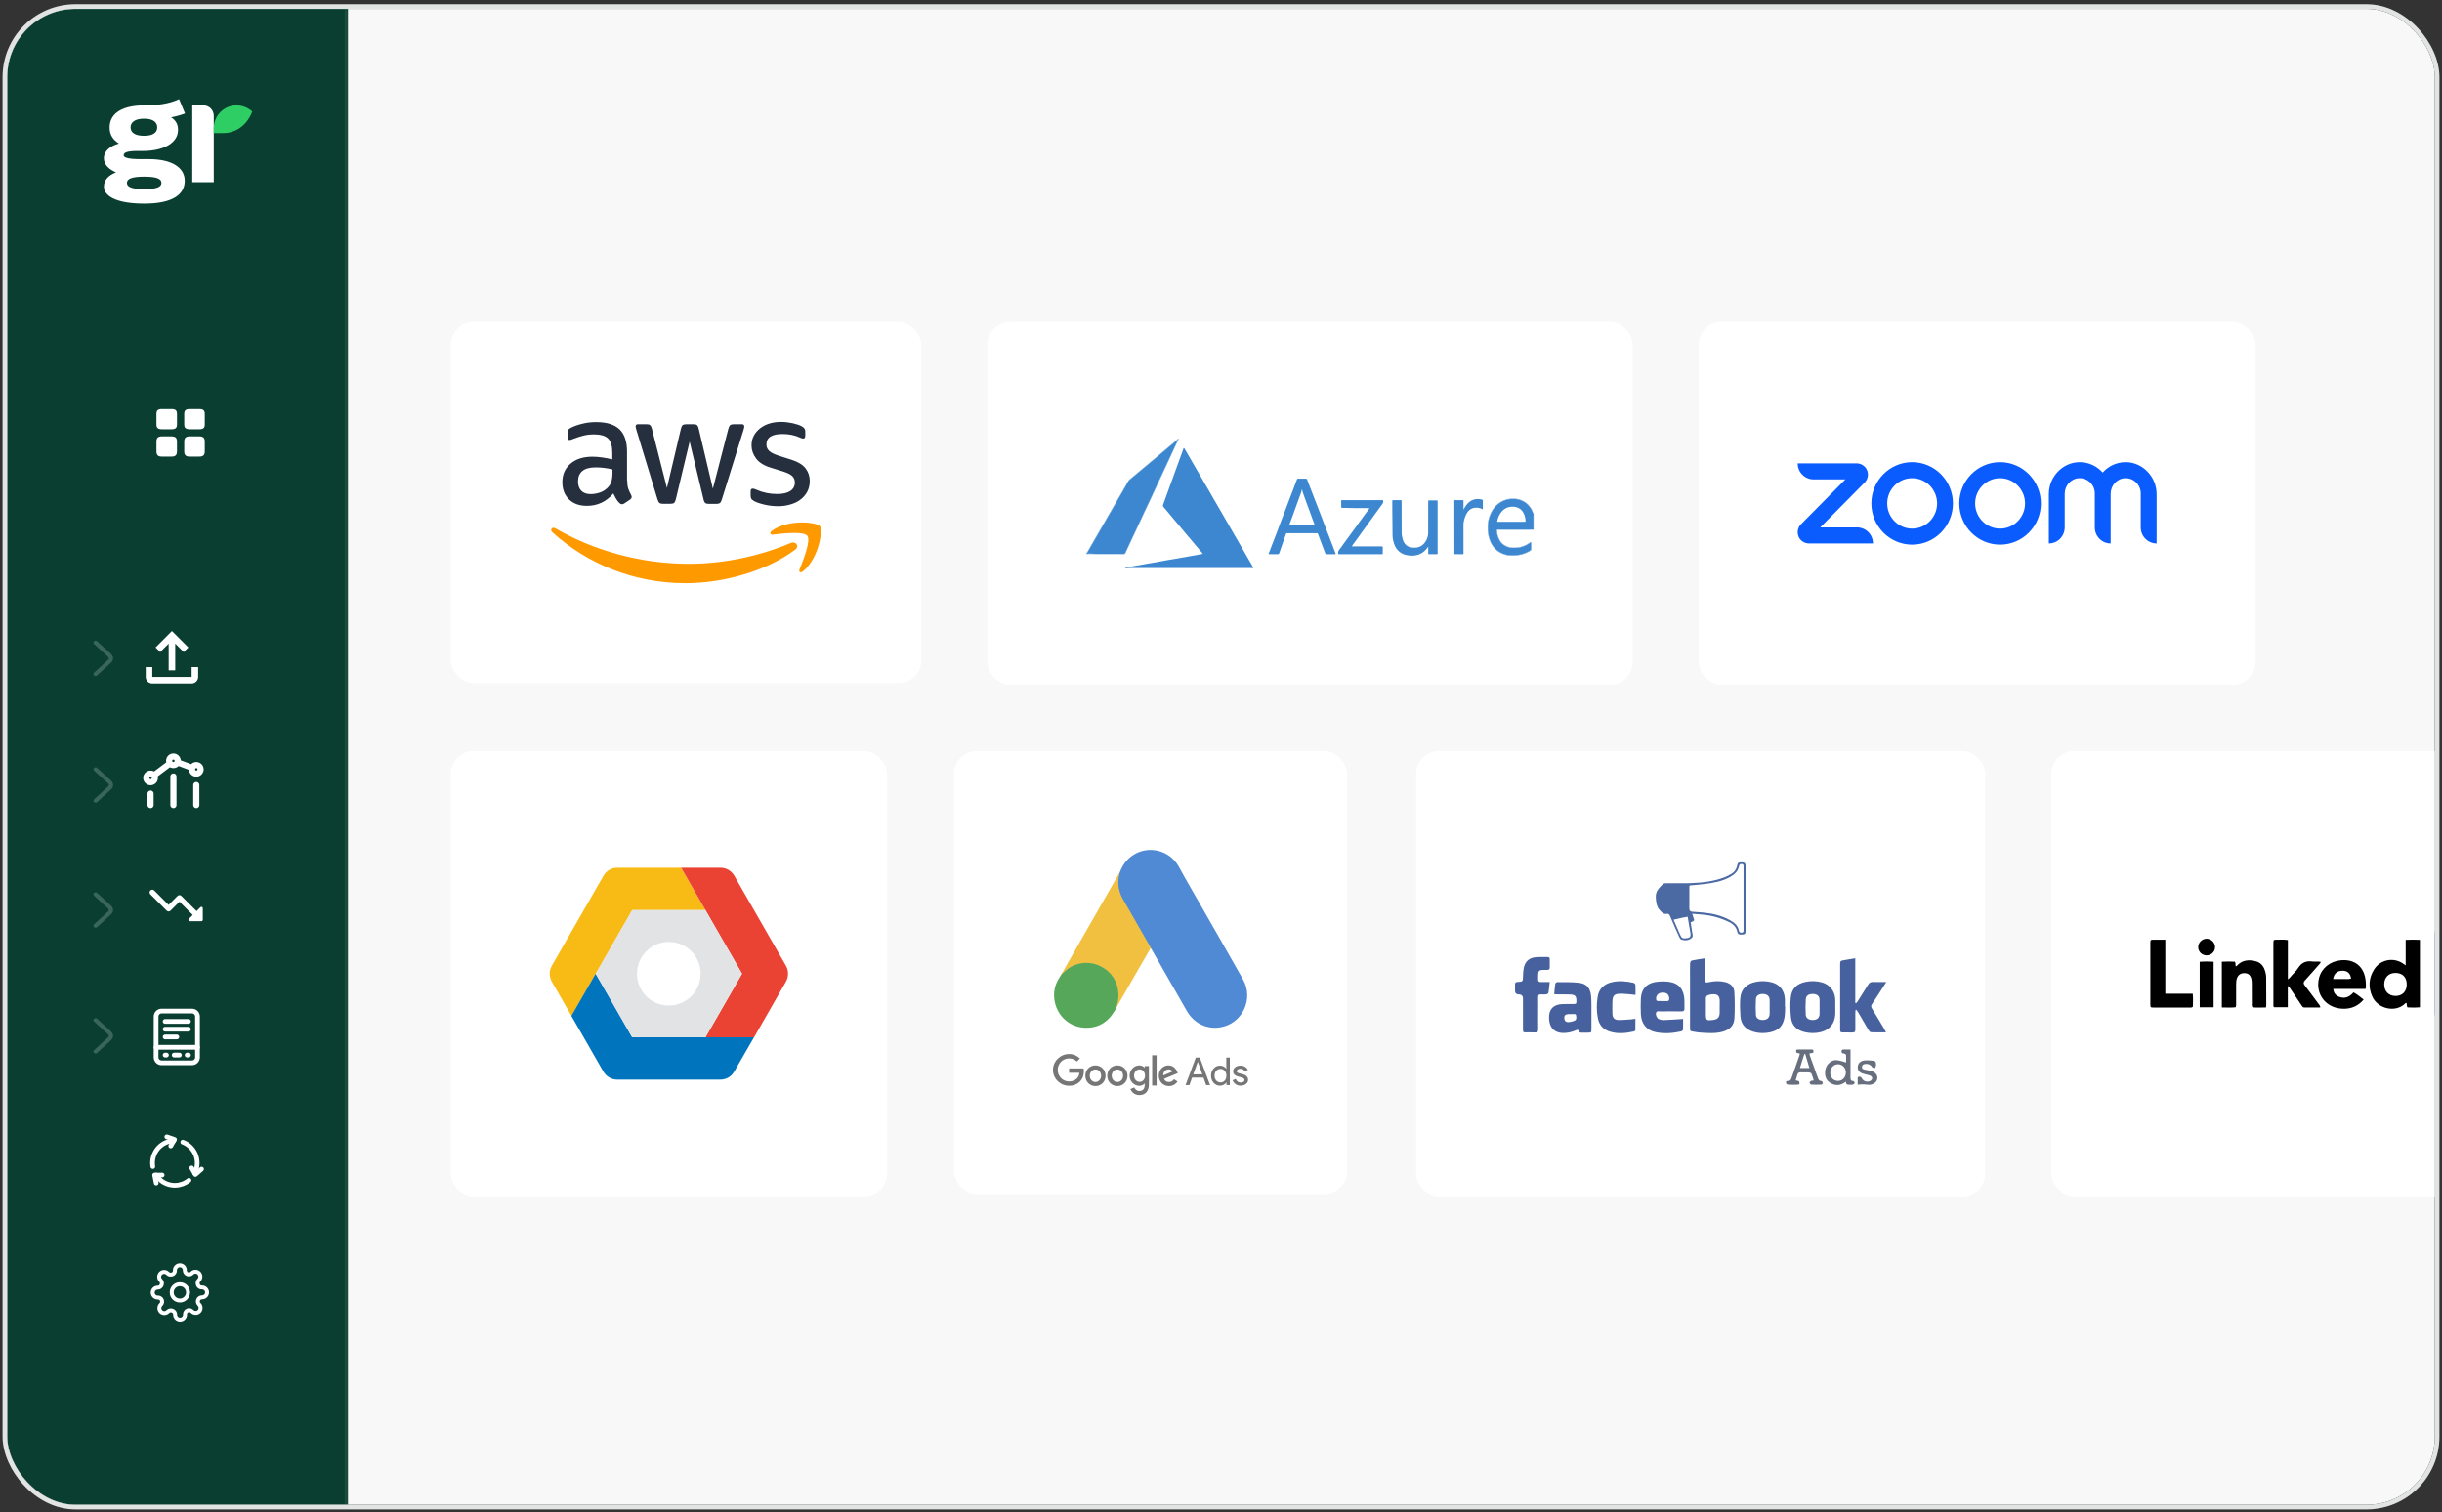 <svg width="507" height="314" viewBox="0 0 507 314" fill="none" xmlns="http://www.w3.org/2000/svg">
<rect x="0" y="0" width="507" height="314" fill="#333333" stroke="none"/>
<g clip-path="url(#clip0_2145_34176)">
<rect x="1.5" y="1.836" width="504" height="310.6" rx="14.172" fill="#F8F8F8"/>
<mask id="path-3-inside-1_2145_34176" fill="white">
<path d="M1.5 1.836H72.247V313.898H1.5V1.836Z"/>
</mask>
<path d="M1.5 1.836H72.247V313.898H1.5V1.836Z" fill="#093E31"/>
<path d="M71.563 1.836V313.898H72.93V1.836H71.563Z" fill="white" fill-opacity="0.1" mask="url(#path-3-inside-1_2145_34176)"/>
<path d="M42.514 88.146V85.906C42.514 85.21 42.193 84.929 41.396 84.929H39.37C38.573 84.929 38.252 85.21 38.252 85.906V88.141C38.252 88.841 38.573 89.118 39.37 89.118H41.396C42.193 89.123 42.514 88.841 42.514 88.146Z" fill="white"/>
<path d="M42.514 93.697V91.704C42.514 90.919 42.193 90.603 41.396 90.603H39.37C38.573 90.603 38.252 90.919 38.252 91.704V93.697C38.252 94.481 38.573 94.797 39.37 94.797H41.396C42.193 94.797 42.514 94.481 42.514 93.697Z" fill="white"/>
<path d="M36.746 88.146V85.906C36.746 85.21 36.425 84.929 35.628 84.929H33.602C32.805 84.929 32.484 85.21 32.484 85.906V88.141C32.484 88.841 32.805 89.118 33.602 89.118H35.628C36.425 89.123 36.746 88.841 36.746 88.146Z" fill="white"/>
<path d="M36.746 93.697V91.704C36.746 90.919 36.425 90.603 35.628 90.603H33.602C32.805 90.603 32.484 90.919 32.484 91.704V93.697C32.484 94.481 32.805 94.797 33.602 94.797H35.628C36.425 94.797 36.746 94.481 36.746 93.697Z" fill="white"/>
<g clip-path="url(#clip1_2145_34176)">
<path fill-rule="evenodd" clip-rule="evenodd" d="M19.527 140.248C19.353 140.088 19.353 139.83 19.527 139.67L22.458 136.982C22.632 136.823 22.632 136.564 22.458 136.405L19.527 133.716C19.353 133.557 19.353 133.299 19.527 133.139C19.701 132.98 19.983 132.98 20.156 133.139L23.087 135.827C23.609 136.306 23.609 137.081 23.087 137.559L20.156 140.248C19.983 140.407 19.701 140.407 19.527 140.248Z" fill="white" fill-opacity="0.2"/>
<path d="M39.783 138.509V140.55H31.619V138.509H30.258V140.55C30.258 141.299 30.87 141.911 31.619 141.911H39.783C40.531 141.911 41.144 141.299 41.144 140.55V138.509H39.783ZM32.299 134.427L33.258 135.386L35.02 133.631V139.19H36.381V133.631L38.143 135.386L39.103 134.427L35.701 131.025L32.299 134.427Z" fill="white"/>
</g>
<g clip-path="url(#clip2_2145_34176)">
<path fill-rule="evenodd" clip-rule="evenodd" d="M19.541 166.539C19.367 166.38 19.367 166.121 19.541 165.962L22.472 163.273C22.645 163.114 22.645 162.856 22.472 162.696L19.541 160.008C19.367 159.848 19.367 159.59 19.541 159.431C19.714 159.271 19.996 159.271 20.17 159.431L23.101 162.119C23.622 162.597 23.622 163.372 23.101 163.851L20.17 166.539C19.996 166.698 19.714 166.698 19.541 166.539Z" fill="white" fill-opacity="0.2"/>
<path d="M40.756 167.154V163M36.008 167.154V161.219M31.259 167.154L31.259 164.78M36.843 158.268L39.91 159.418M35.295 158.489L31.972 160.981M41.386 159.106C41.733 159.453 41.733 160.017 41.386 160.365C41.038 160.712 40.474 160.712 40.126 160.365C39.779 160.017 39.779 159.453 40.126 159.106C40.474 158.758 41.038 158.758 41.386 159.106ZM31.889 160.886C32.237 161.234 32.237 161.798 31.889 162.145C31.541 162.493 30.978 162.493 30.63 162.145C30.282 161.798 30.282 161.234 30.63 160.886C30.978 160.538 31.541 160.538 31.889 160.886ZM36.637 157.325C36.985 157.673 36.985 158.236 36.637 158.584C36.289 158.932 35.726 158.932 35.378 158.584C35.031 158.236 35.031 157.673 35.378 157.325C35.726 156.977 36.289 156.977 36.637 157.325Z" stroke="white" stroke-width="1.273" stroke-linecap="round" stroke-linejoin="round"/>
</g>
<g clip-path="url(#clip3_2145_34176)">
<path fill-rule="evenodd" clip-rule="evenodd" d="M19.527 192.497C19.353 192.338 19.353 192.079 19.527 191.92L22.458 189.231C22.632 189.072 22.632 188.814 22.458 188.654L19.527 185.966C19.353 185.806 19.353 185.548 19.527 185.389C19.701 185.229 19.983 185.229 20.156 185.389L23.087 188.077C23.609 188.555 23.609 189.331 23.087 189.809L20.156 192.497C19.983 192.656 19.701 192.656 19.527 192.497Z" fill="white" fill-opacity="0.2"/>
<path d="M39.203 190.787L40.016 189.974L37.261 187.22L35.404 189.077C35.184 189.297 34.828 189.297 34.608 189.077L31.222 185.685C31.002 185.464 31.002 185.109 31.222 184.889C31.442 184.669 31.797 184.669 32.018 184.889L35.004 187.88L36.861 186.023C37.081 185.803 37.436 185.803 37.656 186.023L40.812 189.173L41.624 188.36C41.799 188.185 42.104 188.309 42.104 188.558V190.979C42.104 191.137 41.98 191.261 41.822 191.261H39.401C39.152 191.267 39.028 190.962 39.203 190.787Z" fill="white"/>
</g>
<g clip-path="url(#clip4_2145_34176)">
<path fill-rule="evenodd" clip-rule="evenodd" d="M19.527 218.622C19.353 218.462 19.353 218.204 19.527 218.044L22.458 215.356C22.632 215.197 22.632 214.938 22.458 214.779L19.527 212.09C19.353 211.931 19.353 211.673 19.527 211.513C19.701 211.354 19.983 211.354 20.156 211.513L23.087 214.201C23.609 214.68 23.609 215.455 23.087 215.933L20.156 218.622C19.983 218.781 19.701 218.781 19.527 218.622Z" fill="white" fill-opacity="0.2"/>
<path fill-rule="evenodd" clip-rule="evenodd" d="M33.546 220.673C32.918 220.673 32.408 220.164 32.408 219.535V211.063C32.408 210.434 32.918 209.925 33.546 209.925H39.869C40.498 209.925 41.007 210.434 41.007 211.063V219.535C41.007 220.164 40.498 220.673 39.869 220.673H33.546Z" stroke="white" stroke-width="0.986" stroke-linecap="round" stroke-linejoin="round"/>
<path d="M32.408 217.448H41.007" stroke="white" stroke-width="0.986" stroke-linecap="round" stroke-linejoin="round"/>
<path d="M34.289 219.061H34.557" stroke="white" stroke-width="0.986" stroke-linecap="round" stroke-linejoin="round"/>
<path d="M38.857 219.061H39.126" stroke="white" stroke-width="0.986" stroke-linecap="round" stroke-linejoin="round"/>
<path d="M36.17 219.061H37.245" stroke="white" stroke-width="0.986" stroke-linecap="round" stroke-linejoin="round"/>
<path d="M39.126 212.074H34.289" stroke="white" stroke-width="0.986" stroke-linecap="round" stroke-linejoin="round"/>
<path d="M34.289 213.686H39.126" stroke="white" stroke-width="0.986" stroke-linecap="round" stroke-linejoin="round"/>
<path d="M34.289 215.299H36.708" stroke="white" stroke-width="0.986" stroke-linecap="round" stroke-linejoin="round"/>
</g>
<path d="M36.085 236.844C35.539 236.869 34.989 236.987 34.457 237.217C32.469 238.08 31.397 240.168 31.73 242.214" stroke="white" stroke-width="0.969" stroke-linecap="round" stroke-linejoin="round"/>
<path d="M40.419 243.597C40.67 243.111 40.843 242.576 40.909 242C41.157 239.847 39.884 237.874 37.945 237.14" stroke="white" stroke-width="0.969" stroke-linecap="round" stroke-linejoin="round"/>
<path d="M34.631 236.037L36.237 236.584L35.456 237.938" stroke="white" stroke-width="0.969" stroke-linecap="round" stroke-linejoin="round"/>
<path d="M41.846 242.741L40.569 243.858L39.787 242.504" stroke="white" stroke-width="0.969" stroke-linecap="round" stroke-linejoin="round"/>
<path d="M32.433 245.638L32.103 243.974L33.667 243.973" stroke="white" stroke-width="0.969" stroke-linecap="round" stroke-linejoin="round"/>
<path d="M32.404 243.974C32.699 244.435 33.077 244.852 33.542 245.197C35.283 246.488 37.628 246.372 39.233 245.06" stroke="white" stroke-width="0.969" stroke-linecap="round" stroke-linejoin="round"/>
<path d="M37.347 270.031C38.283 270.031 39.041 269.273 39.041 268.338C39.041 267.403 38.283 266.644 37.347 266.644C36.412 266.644 35.654 267.403 35.654 268.338C35.654 269.273 36.412 270.031 37.347 270.031Z" stroke="white" stroke-width="0.82" stroke-linecap="round" stroke-linejoin="round"/>
<path d="M41.145 269.877C41.076 270.032 41.056 270.204 41.086 270.37C41.116 270.537 41.196 270.69 41.314 270.811L41.345 270.842C41.44 270.937 41.516 271.05 41.568 271.175C41.619 271.3 41.646 271.433 41.646 271.568C41.646 271.703 41.619 271.836 41.568 271.961C41.516 272.085 41.44 272.199 41.345 272.294C41.249 272.389 41.136 272.465 41.012 272.517C40.887 272.568 40.754 272.595 40.619 272.595C40.484 272.595 40.35 272.568 40.226 272.517C40.101 272.465 39.988 272.389 39.893 272.294L39.862 272.263C39.741 272.145 39.587 272.066 39.421 272.035C39.254 272.005 39.083 272.026 38.928 272.094C38.776 272.159 38.647 272.267 38.556 272.405C38.464 272.542 38.416 272.704 38.415 272.869V272.956C38.415 273.228 38.307 273.489 38.114 273.682C37.922 273.874 37.661 273.982 37.389 273.982C37.116 273.982 36.855 273.874 36.663 273.682C36.471 273.489 36.362 273.228 36.362 272.956V272.91C36.358 272.74 36.303 272.575 36.205 272.437C36.106 272.299 35.968 272.194 35.808 272.135C35.653 272.067 35.482 272.046 35.315 272.076C35.149 272.107 34.995 272.186 34.874 272.304L34.843 272.335C34.748 272.43 34.635 272.506 34.51 272.558C34.386 272.609 34.252 272.636 34.117 272.636C33.983 272.636 33.849 272.609 33.724 272.558C33.6 272.506 33.487 272.43 33.391 272.335C33.296 272.24 33.22 272.127 33.169 272.002C33.117 271.877 33.09 271.744 33.09 271.609C33.09 271.474 33.117 271.341 33.169 271.216C33.22 271.091 33.296 270.978 33.391 270.883L33.422 270.852C33.54 270.731 33.62 270.578 33.65 270.411C33.68 270.245 33.66 270.073 33.591 269.918C33.526 269.766 33.418 269.637 33.281 269.546C33.143 269.455 32.982 269.406 32.817 269.405H32.729C32.457 269.405 32.196 269.297 32.004 269.104C31.811 268.912 31.703 268.651 31.703 268.379C31.703 268.107 31.811 267.846 32.004 267.653C32.196 267.461 32.457 267.353 32.729 267.353H32.776C32.945 267.349 33.11 267.294 33.248 267.195C33.386 267.096 33.492 266.958 33.55 266.798C33.619 266.644 33.639 266.472 33.609 266.305C33.579 266.139 33.499 265.985 33.381 265.864L33.35 265.834C33.255 265.738 33.179 265.625 33.127 265.501C33.076 265.376 33.049 265.242 33.049 265.108C33.049 264.973 33.076 264.839 33.127 264.715C33.179 264.59 33.255 264.477 33.35 264.382C33.446 264.286 33.559 264.21 33.683 264.159C33.808 264.107 33.941 264.081 34.076 264.081C34.211 264.081 34.345 264.107 34.469 264.159C34.594 264.21 34.707 264.286 34.802 264.382L34.833 264.412C34.954 264.531 35.108 264.61 35.274 264.64C35.441 264.67 35.612 264.65 35.767 264.582H35.808C35.96 264.517 36.089 264.409 36.181 264.271C36.272 264.133 36.321 263.972 36.321 263.807V263.72C36.321 263.447 36.429 263.186 36.622 262.994C36.814 262.801 37.075 262.693 37.347 262.693C37.62 262.693 37.881 262.801 38.073 262.994C38.266 263.186 38.374 263.447 38.374 263.72V263.766C38.374 263.931 38.423 264.092 38.515 264.23C38.606 264.368 38.735 264.476 38.887 264.541C39.042 264.609 39.213 264.629 39.38 264.599C39.546 264.569 39.7 264.49 39.821 264.371L39.852 264.341C39.947 264.245 40.06 264.169 40.185 264.118C40.309 264.066 40.443 264.04 40.578 264.04C40.712 264.04 40.846 264.066 40.971 264.118C41.095 264.169 41.208 264.245 41.304 264.341C41.399 264.436 41.475 264.549 41.526 264.674C41.578 264.798 41.605 264.932 41.605 265.067C41.605 265.201 41.578 265.335 41.526 265.46C41.475 265.584 41.399 265.697 41.304 265.793L41.273 265.823C41.155 265.944 41.075 266.098 41.045 266.264C41.015 266.431 41.035 266.603 41.104 266.757V266.798C41.169 266.95 41.277 267.08 41.414 267.171C41.552 267.262 41.713 267.311 41.879 267.312H41.966C42.238 267.312 42.499 267.42 42.691 267.612C42.884 267.805 42.992 268.066 42.992 268.338C42.992 268.61 42.884 268.871 42.691 269.063C42.499 269.256 42.238 269.364 41.966 269.364H41.919C41.754 269.365 41.593 269.414 41.455 269.505C41.318 269.596 41.21 269.725 41.145 269.877Z" stroke="white" stroke-width="0.82" stroke-linecap="round" stroke-linejoin="round"/>
<path d="M29.982 42.275C35.816 42.275 38.355 40.383 38.355 37.545C38.355 34.85 35.786 33.044 30.888 33.044H29.982C28.5 33.044 25.68 33.097 25.68 32.236C25.68 31.262 27.986 31.352 29.619 31.352C33.972 31.352 36.965 29.689 36.965 26.966C36.965 25.79 36.481 24.988 35.544 24.357C36.572 24.156 37.569 23.898 38.416 23.554L37.178 20.579C35.153 21.582 32.516 21.883 29.916 21.883C25.775 21.883 22.756 23.296 22.756 26.478C22.756 28.026 23.482 29.03 24.691 29.804C22.938 30.291 21.568 31.319 21.568 32.867C21.568 34.272 22.756 35.222 24.086 35.796C22.484 36.426 21.577 37.401 21.577 38.749C21.577 40.526 23.784 42.275 29.982 42.275ZM29.921 28.198C28.016 28.198 27.11 27.51 27.11 26.45C27.11 25.389 28.016 24.643 29.921 24.643C31.795 24.643 32.642 25.389 32.642 26.45C32.642 27.51 31.795 28.198 29.921 28.198ZM29.951 39.265C27.321 39.265 26.354 38.806 26.354 37.975C26.354 37.143 27.321 36.684 29.951 36.684C32.581 36.684 33.519 37.143 33.519 37.975C33.519 38.806 32.581 39.265 29.951 39.265Z" fill="white"/>
<path d="M44.381 24.039V29.826V37.826H39.92V21.877H42.219C43.413 21.877 44.381 22.845 44.381 24.039Z" fill="white"/>
<path d="M47.017 27.609C48.126 27.485 50.959 26.808 52.381 23.173C50.898 21.769 48.609 21.438 46.747 22.509C45.2 23.399 44.377 25.02 44.377 26.689V27.637L46.227 27.637L46.228 27.637C46.492 27.638 46.754 27.639 47.017 27.609Z" fill="#2FCE65"/>
<rect x="93.568" y="66.836" width="97.731" height="75.009" rx="4.787" fill="white"/>
<g clip-path="url(#clip5_2145_34176)">
<path d="M130.216 99.759C130.216 100.448 130.29 101.007 130.421 101.417C130.57 101.826 130.756 102.273 131.017 102.758C131.11 102.907 131.147 103.056 131.147 103.186C131.147 103.372 131.035 103.559 130.793 103.745L129.62 104.527C129.452 104.639 129.284 104.695 129.135 104.695C128.949 104.695 128.763 104.602 128.577 104.434C128.316 104.155 128.092 103.857 127.906 103.559C127.72 103.242 127.534 102.888 127.329 102.46C125.876 104.173 124.051 105.03 121.853 105.03C120.289 105.03 119.041 104.583 118.128 103.689C117.216 102.795 116.75 101.603 116.75 100.113C116.75 98.53 117.309 97.245 118.445 96.276C119.581 95.308 121.09 94.824 123.008 94.824C123.641 94.824 124.293 94.879 124.982 94.973C125.671 95.066 126.379 95.215 127.124 95.382V94.023C127.124 92.607 126.826 91.62 126.249 91.043C125.653 90.465 124.647 90.186 123.213 90.186C122.561 90.186 121.89 90.26 121.201 90.428C120.512 90.596 119.842 90.801 119.19 91.061C118.892 91.192 118.668 91.266 118.538 91.303C118.408 91.341 118.314 91.359 118.24 91.359C117.979 91.359 117.849 91.173 117.849 90.782V89.869C117.849 89.571 117.886 89.348 117.979 89.218C118.072 89.087 118.24 88.957 118.501 88.826C119.153 88.491 119.935 88.212 120.847 87.988C121.76 87.746 122.729 87.634 123.753 87.634C125.969 87.634 127.59 88.137 128.633 89.143C129.657 90.149 130.178 91.676 130.178 93.725V99.759H130.216ZM122.654 102.59C123.269 102.59 123.902 102.478 124.572 102.255C125.243 102.031 125.839 101.622 126.342 101.063C126.64 100.709 126.863 100.318 126.975 99.871C127.087 99.424 127.161 98.884 127.161 98.251V97.468C126.621 97.338 126.044 97.226 125.448 97.152C124.852 97.077 124.274 97.04 123.697 97.04C122.449 97.04 121.537 97.282 120.922 97.785C120.307 98.288 120.009 98.996 120.009 99.927C120.009 100.802 120.233 101.454 120.698 101.901C121.145 102.367 121.797 102.59 122.654 102.59ZM137.61 104.602C137.274 104.602 137.051 104.546 136.902 104.415C136.753 104.304 136.623 104.043 136.511 103.689L132.134 89.292C132.022 88.919 131.966 88.677 131.966 88.547C131.966 88.249 132.115 88.081 132.413 88.081H134.239C134.593 88.081 134.835 88.137 134.965 88.268C135.114 88.379 135.226 88.64 135.338 88.994L138.466 101.324L141.372 88.994C141.465 88.621 141.577 88.379 141.726 88.268C141.875 88.156 142.136 88.081 142.471 88.081H143.961C144.315 88.081 144.557 88.137 144.706 88.268C144.855 88.379 144.985 88.64 145.06 88.994L148.002 101.473L151.224 88.994C151.336 88.621 151.467 88.379 151.597 88.268C151.746 88.156 151.988 88.081 152.323 88.081H154.055C154.353 88.081 154.521 88.23 154.521 88.547C154.521 88.64 154.502 88.733 154.484 88.845C154.465 88.957 154.428 89.106 154.353 89.311L149.865 103.708C149.753 104.08 149.623 104.322 149.474 104.434C149.325 104.546 149.083 104.62 148.766 104.62H147.164C146.81 104.62 146.568 104.564 146.419 104.434C146.27 104.304 146.14 104.061 146.065 103.689L143.179 91.676L140.31 103.67C140.217 104.043 140.105 104.285 139.956 104.415C139.807 104.546 139.547 104.602 139.211 104.602H137.61ZM161.543 105.104C160.574 105.104 159.606 104.993 158.674 104.769C157.743 104.546 157.017 104.304 156.532 104.024C156.234 103.857 156.03 103.67 155.955 103.503C155.881 103.335 155.843 103.149 155.843 102.981V102.031C155.843 101.64 155.992 101.454 156.272 101.454C156.383 101.454 156.495 101.473 156.607 101.51C156.719 101.547 156.886 101.622 157.073 101.696C157.706 101.975 158.395 102.199 159.121 102.348C159.866 102.497 160.593 102.571 161.338 102.571C162.511 102.571 163.424 102.367 164.057 101.957C164.69 101.547 165.025 100.951 165.025 100.188C165.025 99.666 164.858 99.238 164.523 98.884C164.187 98.53 163.554 98.213 162.641 97.915L159.941 97.077C158.581 96.649 157.575 96.016 156.961 95.177C156.346 94.358 156.03 93.445 156.03 92.477C156.03 91.695 156.197 91.005 156.532 90.409C156.868 89.814 157.315 89.292 157.873 88.882C158.432 88.454 159.065 88.137 159.81 87.914C160.555 87.69 161.338 87.597 162.157 87.597C162.567 87.597 162.995 87.616 163.405 87.672C163.833 87.728 164.225 87.802 164.616 87.876C164.988 87.97 165.342 88.063 165.677 88.174C166.012 88.286 166.273 88.398 166.459 88.51C166.72 88.659 166.906 88.808 167.018 88.975C167.13 89.124 167.186 89.329 167.186 89.59V90.465C167.186 90.856 167.037 91.061 166.757 91.061C166.608 91.061 166.366 90.987 166.05 90.838C164.988 90.354 163.796 90.112 162.474 90.112C161.412 90.112 160.574 90.279 159.997 90.633C159.419 90.987 159.121 91.527 159.121 92.291C159.121 92.812 159.308 93.259 159.68 93.613C160.053 93.967 160.742 94.321 161.729 94.637L164.374 95.475C165.714 95.904 166.683 96.5 167.26 97.263C167.838 98.027 168.117 98.902 168.117 99.871C168.117 100.672 167.949 101.398 167.633 102.031C167.298 102.665 166.851 103.223 166.273 103.67C165.696 104.136 165.007 104.471 164.206 104.713C163.368 104.974 162.492 105.104 161.543 105.104Z" fill="#252F3E"/>
<path fill-rule="evenodd" clip-rule="evenodd" d="M165.062 114.156C158.934 118.682 150.031 121.085 142.377 121.085C131.649 121.085 121.983 117.118 114.682 110.524C114.104 110.003 114.626 109.295 115.315 109.705C123.212 114.287 132.953 117.062 143.029 117.062C149.827 117.062 157.295 115.646 164.168 112.741C165.192 112.275 166.067 113.411 165.062 114.156Z" fill="#FF9900"/>
<path fill-rule="evenodd" clip-rule="evenodd" d="M167.613 111.251C166.831 110.245 162.436 110.766 160.443 111.009C159.847 111.083 159.754 110.562 160.294 110.17C163.795 107.712 169.55 108.42 170.221 109.239C170.891 110.077 170.035 115.832 166.757 118.589C166.254 119.017 165.77 118.794 165.993 118.235C166.738 116.391 168.396 112.238 167.613 111.251Z" fill="#FF9900"/>
</g>
<rect x="93.568" y="155.911" width="90.596" height="92.501" rx="4.787" fill="white"/>
<path d="M146.466 188.967L141.411 180.164H128.148C126.967 180.164 125.866 180.794 125.293 181.826L114.563 200.523C113.979 201.543 113.979 202.781 114.563 203.813L118.644 210.931L123.688 202.173L131.277 188.967H146.466Z" fill="#F8BB16"/>
<path d="M163.179 200.523L152.449 181.826C151.853 180.806 150.764 180.164 149.595 180.164H141.41L146.466 188.967L154.054 202.173L146.466 215.379H156.553L163.179 203.813C163.752 202.792 163.752 201.543 163.179 200.523Z" fill="#EA4334"/>
<path d="M156.544 215.368H131.256L123.667 202.162L118.623 210.92L125.272 222.498C125.868 223.518 126.957 224.16 128.126 224.16H149.574C150.755 224.16 151.855 223.53 152.429 222.498L156.544 215.368Z" fill="#0074BC"/>
<path d="M146.442 215.368H131.241L123.664 202.162L131.253 188.956H146.442L154.053 202.162L146.442 215.368ZM138.853 195.57C135.196 195.57 132.25 198.517 132.25 202.173C132.25 205.83 135.196 208.776 138.853 208.776C142.51 208.776 145.456 205.83 145.456 202.173C145.456 198.517 142.498 195.57 138.853 195.57Z" fill="#E2E3E4"/>
<rect x="198.061" y="155.911" width="81.62" height="92.019" rx="4.787" fill="white"/>
<path d="M232.489 181.117C232.876 180.091 233.409 179.147 234.201 178.382C237.366 175.273 242.599 176.055 244.748 179.961C246.363 182.923 248.075 185.821 249.738 188.75C252.516 193.617 255.327 198.484 258.072 203.367C260.382 207.452 257.879 212.612 253.292 213.312C250.481 213.735 247.849 212.433 246.395 209.894C243.956 205.613 241.501 201.332 239.062 197.068C239.014 196.97 238.949 196.889 238.885 196.807C238.626 196.596 238.513 196.286 238.352 196.01C237.27 194.089 236.155 192.185 235.073 190.28C234.378 189.043 233.652 187.823 232.957 186.586C232.327 185.479 232.037 184.274 232.069 183.005C232.117 182.354 232.198 181.703 232.489 181.117Z" fill="#508AD4"/>
<path d="M232.488 181.117C232.342 181.703 232.213 182.289 232.181 182.907C232.132 184.274 232.472 185.544 233.15 186.732C234.927 189.808 236.703 192.901 238.464 195.993C238.625 196.27 238.754 196.547 238.916 196.807C237.947 198.5 236.978 200.176 235.993 201.869C234.636 204.229 233.279 206.606 231.906 208.966C231.842 208.966 231.826 208.933 231.809 208.884C231.793 208.754 231.842 208.64 231.874 208.51C232.536 206.069 231.987 203.904 230.323 202.048C229.306 200.925 228.014 200.29 226.528 200.079C224.59 199.802 222.878 200.307 221.343 201.527C221.069 201.739 220.891 202.048 220.568 202.211C220.504 202.211 220.471 202.178 220.455 202.13C221.23 200.779 221.989 199.428 222.765 198.077C225.963 192.478 229.161 186.879 232.375 181.296C232.407 181.231 232.455 181.182 232.488 181.117Z" fill="#F1C041"/>
<path d="M220.521 202.179C220.828 201.902 221.119 201.609 221.442 201.348C225.367 198.223 231.262 200.486 232.118 205.434C232.328 206.622 232.215 207.761 231.859 208.901C231.843 208.998 231.827 209.08 231.795 209.177C231.649 209.438 231.52 209.715 231.359 209.975C229.921 212.368 227.805 213.556 225.027 213.377C221.846 213.149 219.342 210.74 218.906 207.55C218.696 206.004 219.003 204.555 219.794 203.22C219.956 202.927 220.15 202.667 220.327 202.374C220.408 202.309 220.376 202.179 220.521 202.179Z" fill="#57A75B"/>
<path d="M220.522 202.179C220.457 202.244 220.457 202.358 220.344 202.374C220.328 202.26 220.393 202.195 220.457 202.114L220.522 202.179Z" fill="#FABC04"/>
<path d="M231.794 209.177C231.73 209.063 231.794 208.982 231.859 208.901C231.875 208.917 231.907 208.949 231.924 208.966L231.794 209.177Z" fill="#E1C025"/>
<path d="M221.959 218.846C220.133 218.846 218.615 220.327 218.615 222.15C218.615 223.973 220.133 225.438 221.959 225.438C222.944 225.438 223.671 225.112 224.252 224.51C224.85 223.908 225.027 223.078 225.027 222.41C225.027 222.199 225.011 222.003 224.979 221.841H221.959V222.736H224.107C224.042 223.24 223.881 223.615 223.622 223.875C223.315 224.184 222.815 224.542 221.959 224.542C220.634 224.542 219.6 223.468 219.6 222.15C219.6 220.831 220.634 219.757 221.959 219.757C222.669 219.757 223.202 220.034 223.574 220.408L224.204 219.773C223.671 219.253 222.96 218.846 221.959 218.846ZM227.434 221.206C226.287 221.206 225.334 222.101 225.334 223.354C225.334 224.591 226.271 225.503 227.434 225.503C228.597 225.503 229.533 224.591 229.533 223.354C229.533 222.117 228.581 221.206 227.434 221.206ZM227.434 224.656C226.804 224.656 226.255 224.119 226.255 223.354C226.255 222.589 226.804 222.052 227.434 222.052C228.064 222.052 228.613 222.573 228.613 223.354C228.613 224.119 228.064 224.656 227.434 224.656ZM231.988 221.206C230.826 221.206 229.889 222.101 229.889 223.354C229.889 224.591 230.826 225.503 231.988 225.503C233.135 225.503 234.088 224.591 234.088 223.354C234.088 222.117 233.151 221.206 231.988 221.206ZM231.988 224.656C231.359 224.656 230.809 224.119 230.809 223.354C230.809 222.589 231.359 222.052 231.988 222.052C232.618 222.052 233.168 222.573 233.168 223.354C233.168 224.119 232.635 224.656 231.988 224.656ZM236.527 221.206C235.477 221.206 234.524 222.134 234.524 223.338C234.524 224.526 235.477 225.454 236.527 225.454C237.028 225.454 237.415 225.226 237.625 224.966H237.658V225.275C237.658 226.089 237.238 226.528 236.543 226.528C235.978 226.528 235.639 226.121 235.493 225.779L234.686 226.121C234.912 226.691 235.526 227.375 236.543 227.375C237.625 227.375 238.53 226.724 238.53 225.161V221.352H237.658V221.694H237.625C237.415 221.434 237.028 221.206 236.527 221.206ZM236.608 224.624C235.978 224.624 235.445 224.087 235.445 223.338C235.445 222.589 235.978 222.036 236.608 222.036C237.238 222.036 237.722 222.589 237.722 223.338C237.722 224.087 237.238 224.624 236.608 224.624ZM239.208 219.106H240.129V225.389H239.208V219.106ZM242.6 221.206C241.502 221.206 240.581 222.068 240.581 223.354C240.581 224.559 241.485 225.503 242.697 225.503C243.682 225.503 244.247 224.901 244.473 224.559L243.747 224.07C243.504 224.429 243.165 224.656 242.697 224.656C242.212 224.656 241.873 224.445 241.663 224.005L244.522 222.817L244.425 222.573C244.247 222.101 243.698 221.206 242.6 221.206ZM241.502 223.289C241.469 222.459 242.148 222.036 242.616 222.036C242.987 222.036 243.31 222.215 243.407 222.492L241.502 223.289Z" fill="#767676"/>
<path d="M246.137 225.291L248.269 219.578H249.092L251.224 225.291H250.417L249.868 223.745H247.493L246.944 225.291H246.137ZM247.736 223.061H249.625L248.705 220.49H248.672L247.736 223.061Z" fill="#767676"/>
<path d="M251.967 224.819C251.611 224.412 251.434 223.924 251.434 223.338C251.434 222.768 251.611 222.28 251.967 221.857C252.338 221.45 252.758 221.255 253.275 221.255C253.566 221.255 253.824 221.32 254.05 221.434C254.292 221.564 254.47 221.71 254.599 221.922H254.632L254.599 221.385V219.578H255.326V225.291H254.632V224.754H254.599C254.47 224.949 254.292 225.112 254.05 225.242C253.808 225.373 253.549 225.421 253.275 225.421C252.758 225.421 252.322 225.226 251.967 224.819ZM254.26 224.363C254.502 224.103 254.615 223.761 254.615 223.338C254.615 222.931 254.502 222.589 254.26 222.329C254.034 222.068 253.743 221.938 253.388 221.938C253.033 221.938 252.742 222.068 252.516 222.329C252.273 222.589 252.16 222.931 252.16 223.338C252.16 223.745 252.273 224.087 252.516 224.347C252.758 224.608 253.049 224.738 253.388 224.738C253.743 224.754 254.034 224.624 254.26 224.363Z" fill="#767676"/>
<path d="M258.686 225.063C258.395 225.291 258.024 225.421 257.572 225.421C257.184 225.421 256.845 225.324 256.538 225.112C256.247 224.901 256.037 224.64 255.908 224.298L256.554 224.022C256.651 224.25 256.78 224.445 256.974 224.575C257.152 224.705 257.362 224.77 257.572 224.77C257.798 224.77 257.992 224.722 258.153 224.624C258.315 224.526 258.379 224.396 258.379 224.266C258.379 224.022 258.186 223.826 257.814 223.712L257.152 223.55C256.393 223.354 256.021 222.996 256.021 222.443C256.021 222.085 256.167 221.808 256.457 221.58C256.748 221.369 257.12 221.255 257.556 221.255C257.895 221.255 258.202 221.336 258.492 221.499C258.767 221.662 258.961 221.889 259.074 222.166L258.428 222.443C258.347 222.28 258.234 222.15 258.072 222.052C257.911 221.955 257.717 221.906 257.507 221.906C257.313 221.906 257.152 221.955 256.99 222.052C256.845 222.15 256.764 222.264 256.764 222.41C256.764 222.638 256.974 222.801 257.394 222.882L257.976 223.029C258.751 223.224 259.122 223.615 259.122 224.201C259.138 224.542 258.977 224.835 258.686 225.063Z" fill="#767676"/>
<rect x="293.988" y="155.911" width="118.196" height="92.501" rx="4.787" fill="white"/>
<path d="M360.084 205.97C360.021 204.853 359.263 204.165 358.16 203.899C357.01 203.621 355.87 203.684 354.726 203.933C354.109 204.067 354.067 204.024 354.067 203.405C354.067 202.201 354.071 200.996 354.067 199.792C354.067 199.547 354.035 199.303 354.012 198.969C353.037 199.125 352.125 199.245 351.229 199.437C351.079 199.469 350.906 199.801 350.894 200.002C350.855 200.759 350.877 201.521 350.877 202.282C350.877 205.957 350.877 209.632 350.879 213.305C350.879 214.089 350.882 214.093 351.667 214.211C352.103 214.277 352.54 214.36 352.979 214.391C354.531 214.497 356.085 214.628 357.618 214.218C359.014 213.845 359.998 212.995 360.089 211.523C360.202 209.679 360.185 207.816 360.084 205.97ZM357.047 208.069C357.013 208.805 357.052 209.544 357.035 210.282C357.015 211.198 356.622 211.628 355.725 211.759C355.704 211.762 355.683 211.764 355.662 211.767C354.246 211.938 354.168 211.871 354.168 210.445V209.242C354.17 208.611 354.187 207.977 354.163 207.346C354.148 206.939 354.315 206.709 354.692 206.605C354.834 206.566 354.97 206.504 355.115 206.485C356.304 206.321 357.119 206.445 357.047 208.069Z" fill="#46619D"/>
<path d="M391.562 214.345C390.439 214.345 389.437 214.371 388.438 214.323C388.256 214.315 388.04 214.039 387.919 213.839C387.195 212.628 386.496 211.4 385.782 210.182C385.672 209.996 385.527 209.83 385.398 209.654C385.346 209.669 385.293 209.683 385.241 209.698C385.224 209.915 385.196 210.132 385.194 210.348C385.189 211.488 385.181 212.628 385.199 213.768C385.206 214.196 385.064 214.386 384.62 214.369C383.99 214.347 383.36 214.369 382.728 214.362C382.093 214.355 382.049 214.318 382.048 213.673C382.043 211.414 382.046 209.156 382.046 206.897C382.046 204.744 382.046 202.59 382.046 200.438C382.046 199.484 382.046 199.486 382.972 199.337C383.673 199.223 384.37 199.1 385.186 198.963V208.24C385.245 208.26 385.303 208.279 385.362 208.299C385.469 208.169 385.59 208.047 385.681 207.905C386.415 206.748 387.155 205.595 387.867 204.424C388.101 204.042 388.376 203.865 388.834 203.882C389.711 203.913 390.589 203.891 391.63 203.891C391.035 204.821 390.521 205.63 390.001 206.435C389.545 207.142 389.086 207.85 388.617 208.548C388.403 208.865 388.487 209.131 388.667 209.424C389.499 210.789 390.324 212.16 391.145 213.532C391.279 213.757 391.386 214 391.561 214.345H391.562Z" fill="#46619D"/>
<path d="M344.716 209.996C346.164 209.974 347.614 209.972 349.064 209.994C349.555 210.001 349.75 209.827 349.725 209.332C349.696 208.783 349.731 208.233 349.716 207.686C349.651 205.484 348.595 204.14 346.538 203.855C345.598 203.723 344.601 203.748 343.663 203.903C341.783 204.211 340.759 205.435 340.67 207.346C340.619 208.419 340.616 209.5 340.671 210.573C340.778 212.587 341.861 213.916 343.747 214.301C345.5 214.658 347.262 214.536 349.002 214.154C349.167 214.116 349.415 213.918 349.423 213.784C349.464 213.058 349.442 212.328 349.442 211.551C349.171 211.574 349.007 211.591 348.844 211.6C347.693 211.671 346.541 211.759 345.389 211.8C345.064 211.811 344.717 211.728 344.414 211.605C344.003 211.437 343.705 210.744 343.821 210.311C343.959 209.799 344.401 210.001 344.716 209.996ZM345.061 206.099C345.987 206.045 346.496 206.436 346.562 207.234C346.595 207.642 346.486 207.891 346.019 207.859C345.748 207.84 345.473 207.855 345.201 207.855V207.85C344.886 207.85 344.572 207.852 344.257 207.849C343.974 207.849 343.848 207.705 343.836 207.418C343.806 206.675 344.293 206.143 345.061 206.099Z" fill="#46619D"/>
<path d="M370.575 209.029C370.575 208.48 370.605 207.928 370.57 207.381C370.457 205.64 369.529 204.433 367.934 203.982C366.827 203.671 365.696 203.635 364.564 203.859C362.667 204.235 361.434 205.342 361.305 207.335C361.224 208.572 361.254 209.825 361.347 211.061C361.475 212.762 362.507 213.766 364.084 214.233C365.194 214.56 366.332 214.569 367.457 214.338C369.283 213.962 370.198 213.021 370.501 211.175C370.617 210.472 370.594 209.745 370.632 209.031C370.614 209.031 370.594 209.031 370.575 209.031V209.029ZM367.409 209.085C367.41 209.386 367.415 209.688 367.415 209.989C367.415 210.174 367.415 210.358 367.407 210.541C367.377 211.302 366.898 211.737 366.088 211.774C365.219 211.815 364.594 211.434 364.555 210.707C364.496 209.613 364.496 208.511 364.559 207.418C364.599 206.704 365.248 206.326 366.112 206.38C366.913 206.429 367.371 206.836 367.405 207.566C367.427 208.028 367.412 208.492 367.41 208.956C367.409 208.999 367.409 209.041 367.409 209.085Z" fill="#46619D"/>
<path d="M381.039 209.081H381.035C381.035 208.533 381.061 207.982 381.03 207.437C380.936 205.779 379.899 204.448 378.332 203.994C377.207 203.669 376.055 203.625 374.906 203.862C373.016 204.25 371.986 205.239 371.787 207.159C371.649 208.509 371.699 209.898 371.836 211.253C372.001 212.902 373.032 213.894 374.628 214.281C375.77 214.555 376.922 214.57 378.059 214.282C379.885 213.818 380.941 212.497 381.035 210.599C381.059 210.094 381.039 209.586 381.039 209.081ZM377.776 210.538C377.748 211.31 377.295 211.73 376.474 211.776C375.585 211.827 374.94 211.432 374.901 210.682C374.844 209.61 374.842 208.529 374.913 207.457C374.965 206.687 375.578 206.323 376.49 206.38C377.323 206.433 377.749 206.836 377.776 207.627C377.793 208.111 377.78 208.597 377.78 209.081C377.781 209.567 377.797 210.053 377.776 210.538Z" fill="#46619D"/>
<path d="M330.405 208.605C330.401 207.994 330.386 207.381 330.327 206.773C330.172 205.166 329.419 204.243 327.835 204.058C326.339 203.884 324.816 203.931 323.305 203.913C323.167 203.911 322.925 204.128 322.903 204.268C322.8 204.952 322.755 205.645 322.681 206.431C323.024 206.446 323.251 206.463 323.477 206.465C324.34 206.473 325.202 206.453 326.063 206.488C327.009 206.527 327.292 206.853 327.289 207.789C327.285 208.423 327.255 208.455 326.6 208.463C325.822 208.472 325.042 208.441 324.267 208.487C322.719 208.58 321.795 209.354 321.64 210.717C321.581 211.232 321.609 211.779 321.714 212.287C321.988 213.618 322.947 214.389 324.294 214.463C325.279 214.519 326.216 214.338 327.12 213.947C327.339 213.852 327.637 213.656 327.747 214.03C327.867 214.435 328.148 214.404 328.437 214.408C328.816 214.413 329.194 214.399 329.571 214.408C330.356 214.424 330.403 214.391 330.406 213.613C330.411 211.945 330.415 210.277 330.405 208.607V208.605ZM326.854 211.948C326.457 212.106 326.012 212.213 325.586 212.219C325.035 212.228 324.774 211.886 324.767 211.318C324.762 210.831 324.973 210.624 325.571 210.565C325.8 210.543 326.032 210.561 326.261 210.561V210.546C326.346 210.546 326.43 210.538 326.512 210.548C326.782 210.582 327.159 210.428 327.226 210.858C327.292 211.273 327.349 211.755 326.854 211.948Z" fill="#46619D"/>
<path d="M362.409 179.822C362.411 179.383 362.328 179.09 361.816 179.051C361.018 178.992 360.777 179.092 360.668 179.681C360.521 180.457 360.122 181.053 359.456 181.448C359.007 181.715 358.535 181.958 358.048 182.146C355.783 183.021 353.403 183.275 351.006 183.363C349.347 183.426 347.685 183.368 346.026 183.382C345.763 183.385 345.411 183.395 345.256 183.555C344.49 184.339 343.671 185.048 343.772 186.383C343.848 187.379 343.914 188.258 344.643 189.03C345.056 189.467 345.399 189.858 346.059 189.743C346.391 189.685 346.582 189.836 346.721 190.17C347.341 191.645 347.991 193.108 348.648 194.566C348.738 194.766 348.894 195.011 349.078 195.079C349.782 195.338 350.472 195.284 351.114 194.84C351.656 194.464 351.379 193.972 351.32 193.516C351.23 192.835 351.112 192.158 351.01 191.502C351.845 191.157 351.842 191.159 351.54 190.402C351.475 190.236 351.434 190.058 351.335 189.723C352.074 189.785 352.654 189.839 353.233 189.883C355.244 190.038 357.157 190.552 358.973 191.433C359.846 191.856 360.481 192.478 360.7 193.477C360.819 194.024 361.104 194.104 361.904 194.022C362.436 193.97 362.404 193.618 362.404 193.25C362.404 188.774 362.401 184.298 362.409 179.822ZM350.164 194.796C349.305 194.893 349.165 194.829 348.808 194.036C348.36 193.047 347.939 192.044 347.468 190.959C348.165 190.8 348.768 190.656 349.374 190.525C349.709 190.454 350.048 190.402 350.385 190.342C350.439 190.669 350.494 190.994 350.548 191.321C350.685 192.131 350.823 192.939 350.959 193.748C351.077 194.454 350.878 194.715 350.164 194.796ZM361.993 190.229V193.077C361.993 193.362 361.993 193.638 361.592 193.657C361.265 193.672 361.082 193.557 361.02 193.22C360.824 192.165 360.078 191.56 359.211 191.076C357.472 190.104 355.579 189.663 353.619 189.475C352.867 189.404 352.113 189.357 351.358 189.304C350.93 189.274 350.735 189.084 350.74 188.62C350.759 187.101 350.74 185.58 350.74 184.061C350.74 184.003 350.776 183.944 350.808 183.851C351.862 183.751 352.926 183.68 353.982 183.541C355.798 183.302 357.599 182.981 359.227 182.064C360.12 181.561 360.844 180.908 361.05 179.847C361.126 179.463 361.326 179.365 361.666 179.399C362.04 179.436 361.991 179.722 361.991 179.969C361.993 183.389 361.993 186.808 361.993 190.229Z" fill="#4B6AA4"/>
<path d="M321.748 203.889C321.657 204.714 321.603 205.405 321.49 206.087C321.466 206.229 321.244 206.424 321.091 206.446C320.72 206.5 320.336 206.49 319.961 206.463C319.497 206.431 319.326 206.607 319.337 207.08C319.363 208.175 319.346 209.273 319.344 210.37C319.344 211.488 319.324 212.607 319.353 213.723C319.366 214.235 319.162 214.392 318.684 214.369C318.098 214.338 317.508 214.348 316.92 214.353C316.235 214.358 316.201 214.34 316.199 213.659C316.194 211.551 316.199 209.44 316.196 207.332C316.196 206.763 315.905 206.476 315.324 206.47C314.809 206.465 314.551 206.209 314.547 205.699C314.545 205.278 314.557 204.856 314.545 204.434C314.535 204.074 314.658 203.908 315.049 203.887C316.196 203.83 316.181 203.814 316.205 202.665C316.216 202.099 316.248 201.523 316.359 200.971C316.624 199.645 317.478 198.869 318.832 198.749C319.646 198.676 320.468 198.719 321.286 198.7C321.65 198.692 321.759 198.881 321.753 199.211C321.744 199.76 321.739 200.309 321.753 200.856C321.763 201.245 321.571 201.381 321.214 201.376C320.857 201.371 320.5 201.366 320.142 201.391C319.612 201.428 319.39 201.647 319.354 202.185C319.327 202.585 319.354 202.986 319.341 203.388C319.327 203.781 319.529 203.903 319.886 203.896C320.469 203.886 321.05 203.892 321.744 203.892L321.748 203.889Z" fill="#46619D"/>
<path d="M339.561 206.57C338.593 206.478 337.76 206.362 336.925 206.331C335.066 206.262 334.754 206.583 334.754 208.443C334.754 209.119 334.741 209.794 334.766 210.468C334.799 211.341 335.177 211.771 336.051 211.783C336.971 211.795 337.892 211.69 338.812 211.63C339.017 211.617 339.221 211.574 339.539 211.529C339.539 212.353 339.549 213.121 339.526 213.888C339.522 213.983 339.342 214.127 339.224 214.154C337.547 214.53 335.859 214.707 334.183 214.171C332.881 213.754 332.051 212.867 331.764 211.503C331.449 209.999 331.465 208.475 331.7 206.975C331.972 205.252 333.073 204.255 334.784 203.898C336.238 203.594 337.668 203.732 339.089 204.048C339.266 204.087 339.527 204.299 339.537 204.445C339.585 205.13 339.559 205.823 339.559 206.572L339.561 206.57Z" fill="#46619D"/>
<path d="M378.168 224.447C377.672 224.452 377.537 224.137 377.402 223.756C376.868 222.247 376.319 220.742 375.782 219.234C375.728 219.084 375.711 218.921 375.674 218.745C375.8 218.704 375.876 218.667 375.954 218.658C376.223 218.633 376.528 218.68 376.509 218.25C376.489 217.81 376.157 217.905 375.906 217.9C375.088 217.888 374.269 217.888 373.451 217.898C372.853 217.907 372.824 217.962 372.992 218.586C373.206 218.633 373.422 218.682 373.675 218.738C373.643 218.901 373.633 219.024 373.592 219.138C373.051 220.689 372.501 222.237 371.967 223.79C371.832 224.181 371.675 224.483 371.184 224.427C370.884 224.394 370.734 224.601 370.815 224.862C370.86 225.008 371.067 225.194 371.212 225.204C371.819 225.243 372.43 225.231 373.038 225.221C373.654 225.211 373.693 225.143 373.515 224.488C373.301 224.432 373.087 224.376 372.811 224.303C372.94 223.881 373.063 223.507 373.169 223.129C373.262 222.797 373.454 222.643 373.806 222.654C374.394 222.669 374.983 222.638 375.569 222.669C375.751 222.677 376.026 222.775 376.087 222.911C376.28 223.341 376.395 223.807 376.565 224.34C376.263 224.384 376.093 224.366 375.984 224.437C375.851 224.525 375.669 224.709 375.691 224.814C375.723 224.967 375.911 225.192 376.044 225.199C376.735 225.24 377.429 225.236 378.121 225.204C378.244 225.199 378.46 224.984 378.451 224.879C378.441 224.721 378.269 224.445 378.168 224.447ZM373.693 221.754C374.015 220.733 374.313 219.79 374.611 218.845C374.672 218.841 374.734 218.838 374.795 218.835C375.076 219.776 375.356 220.716 375.665 221.754H373.693Z" fill="#676E7E"/>
<path d="M384.748 224.444C384.231 224.439 384.192 224.14 384.194 223.736C384.205 222.051 384.199 220.364 384.199 218.677V217.896C383.705 217.896 383.293 217.891 382.88 217.898C382.629 217.901 382.358 217.878 382.327 218.25C382.297 218.621 382.499 218.702 382.819 218.741C382.986 218.762 383.257 218.921 383.267 219.036C383.314 219.585 383.288 220.14 383.288 220.591C382.548 220.408 381.901 220.139 381.246 220.117C380.544 220.093 379.912 220.449 379.454 221.031C378.767 221.905 378.701 223.5 379.414 224.339C379.724 224.703 380.19 224.997 380.645 225.152C381.546 225.458 382.412 225.238 383.237 224.571C383.237 225.228 383.604 225.248 384.008 225.226C384.239 225.214 384.483 225.267 384.696 225.204C384.849 225.158 385.056 224.975 385.061 224.845C385.068 224.709 384.862 224.445 384.748 224.444ZM381.635 224.427C380.679 224.442 380 223.746 379.996 222.745C379.993 221.729 380.707 220.957 381.64 220.967C382.521 220.977 383.23 221.732 383.232 222.664C383.234 223.654 382.548 224.411 381.635 224.427Z" fill="#676E7E"/>
<path d="M385.687 225.216V223.641C386.08 223.499 386.344 223.49 386.573 223.924C386.902 224.542 387.698 224.757 388.325 224.423C388.508 224.325 388.707 224.054 388.704 223.864C388.7 223.68 388.483 223.404 388.3 223.336C387.73 223.128 387.116 223.046 386.55 222.831C385.938 222.599 385.65 222.076 385.696 221.492C385.743 220.88 386.144 220.398 386.769 220.239C387.009 220.178 387.267 220.144 387.515 220.151C388.035 220.162 388.559 220.184 389.073 220.261C389.219 220.283 389.403 220.477 389.452 220.631C389.519 220.843 389.502 221.096 389.465 221.321C389.438 221.483 389.322 221.758 389.243 221.759C389.049 221.761 388.763 221.692 388.674 221.549C388.315 220.987 387.808 220.845 387.205 220.919C386.868 220.962 386.602 221.126 386.573 221.51C386.545 221.893 386.801 222.017 387.112 222.086C387.665 222.206 388.234 222.281 388.766 222.466C389.75 222.806 390.102 223.924 389.438 224.65C389.177 224.936 388.744 225.153 388.36 225.218C387.9 225.296 387.409 225.155 386.93 225.148C386.531 225.141 386.132 225.191 385.686 225.218L385.687 225.216Z" fill="#676E7E"/>
<path d="M367.415 209.989C367.415 209.688 367.41 209.386 367.408 209.085C367.408 209.041 367.408 208.998 367.41 208.956V209.085C367.41 209.386 367.415 209.688 367.415 209.989Z" fill="white"/>
<rect x="425.889" y="155.911" width="155.882" height="92.501" rx="4.787" fill="white"/>
<path d="M525.377 194.106C525.375 192.687 524.942 192.235 523.542 192.233C518.116 192.229 512.689 192.229 507.263 192.235C505.926 192.235 505.431 192.719 505.43 194.056C505.422 199.469 505.422 204.883 505.43 210.297C505.431 211.59 505.94 212.089 507.21 212.091C512.662 212.094 518.114 212.094 523.566 212.091C524.908 212.089 525.375 211.617 525.377 210.27C525.38 207.588 525.378 204.907 525.378 202.226C525.378 199.544 525.378 196.812 525.377 194.106ZM511.386 208.436C511.383 209.16 511.358 209.175 510.647 209.186C510.131 209.194 509.613 209.194 509.096 209.186C508.371 209.177 508.346 209.16 508.341 208.454C508.332 207.113 508.338 205.773 508.338 204.431C508.338 203.089 508.35 201.698 508.332 200.331C508.326 199.847 508.478 199.616 509 199.649C509.542 199.683 510.086 199.651 510.629 199.658C511.353 199.668 511.376 199.685 511.386 200.39C511.397 201.292 511.389 202.195 511.389 203.098C511.389 204.876 511.394 206.656 511.386 208.436ZM509.858 198.361C508.854 198.36 508.104 197.585 508.136 196.583C508.167 195.639 508.969 194.886 509.911 194.915C510.862 194.945 511.605 195.723 511.594 196.675C511.581 197.64 510.837 198.363 509.858 198.361ZM521.764 209.196C521.224 209.162 520.68 209.163 520.139 209.194C519.634 209.223 519.456 209.027 519.464 208.526C519.486 207.11 519.47 205.692 519.468 204.275C519.468 203.888 519.448 203.504 519.344 203.126C519.178 202.51 518.792 202.151 518.159 202.068C517.452 201.973 516.821 202.266 516.509 202.828C516.264 203.27 516.214 203.756 516.214 204.25C516.211 205.616 516.214 206.981 516.21 208.346C516.205 209.175 516.199 209.18 515.405 209.186C514.837 209.193 514.269 209.179 513.702 209.189C513.351 209.196 513.17 209.056 513.17 208.696C513.179 205.785 513.187 202.874 513.197 199.963C513.197 199.892 513.253 199.822 513.306 199.694C514.179 199.623 515.07 199.655 515.89 199.677C516.196 200 515.968 200.358 516.16 200.612C516.363 200.627 516.422 200.454 516.528 200.353C517.648 199.292 518.966 199.206 520.356 199.623C521.632 200.003 522.143 201.011 522.36 202.227C522.492 202.968 522.464 203.716 522.468 204.462C522.473 205.802 522.45 207.142 522.478 208.481C522.488 209.016 522.307 209.228 521.764 209.196Z" fill="#2A6495"/>
<path d="M499.456 195.138V200.443C499.247 200.297 499.163 200.245 499.085 200.186C497.092 198.677 494.252 199.151 492.909 201.274C491.781 203.058 491.662 204.971 492.517 206.896C493.654 209.457 497.25 210.293 499.256 208.447C499.352 208.357 499.427 208.167 499.628 208.273C499.76 208.532 499.603 208.846 499.838 209.162C500.649 209.202 501.51 209.227 502.414 209.137V195.133C501.421 195.085 500.48 195.081 499.456 195.138ZM497.302 206.786C495.898 206.76 494.983 205.788 495.003 204.341C495.025 202.894 495.954 201.989 497.398 202.007C498.833 202.026 499.701 202.951 499.679 204.437C499.658 205.893 498.727 206.812 497.302 206.786Z" fill="black"/>
<path d="M474.986 204.722V209.124H472.118C471.927 208.898 471.997 208.631 471.997 208.381C471.992 204.234 471.992 200.085 471.994 195.938C471.994 195.108 471.998 195.098 472.864 195.105C473.553 195.111 474.247 195.04 475 195.178V203.336C475.431 203.056 475.628 202.719 475.879 202.444C476.314 201.967 476.797 201.517 477.136 200.977C477.851 199.836 478.837 199.444 480.135 199.633C480.683 199.714 481.251 199.578 481.825 199.704C481.766 200.028 481.541 200.18 481.378 200.367C480.442 201.433 479.516 202.509 478.553 203.55C478.209 203.921 478.181 204.189 478.501 204.599C479.465 205.842 480.391 207.112 481.322 208.38C481.482 208.598 481.733 208.778 481.717 209.186C480.61 209.186 479.51 209.186 478.409 209.186C478.096 209.186 477.975 208.945 477.834 208.733C477.087 207.618 476.345 206.503 475.594 205.392C475.453 205.184 475.361 204.932 474.989 204.718L474.986 204.722Z" fill="black"/>
<path d="M491.204 204.863C491.196 204.449 491.192 204.036 491.148 203.628C490.837 200.687 488.885 199.095 485.96 199.383C483.739 199.603 481.974 201.05 481.466 203.066C480.635 206.376 482.878 209.313 486.363 209.442C488.079 209.505 489.54 208.937 490.734 207.531C490.014 206.997 489.386 206.45 488.628 206.04C487.803 207 486.832 207.425 485.636 206.961C484.959 206.698 484.505 206.209 484.423 205.325H491.12C491.162 205.109 491.207 204.985 491.204 204.863ZM486.314 203.267C485.698 203.284 485.08 203.27 484.398 203.27C484.576 202.111 485.282 201.532 486.39 201.548C487.387 201.56 487.996 202.119 488.119 203.184C487.528 203.355 486.914 203.249 486.314 203.267Z" fill="black"/>
<path d="M470.45 209.18C469.446 209.18 468.526 209.229 467.642 209.152C467.453 208.818 467.518 208.53 467.517 208.253C467.509 206.939 467.514 205.624 467.51 204.31C467.51 203.949 467.507 203.589 467.416 203.234C467.217 202.464 466.814 202.1 466.087 202.057C465.286 202.007 464.711 202.365 464.442 203.073C464.284 203.491 464.259 203.928 464.261 204.367C464.261 205.656 464.264 206.945 464.258 208.233C464.258 208.511 464.314 208.799 464.145 209.14C463.237 209.237 462.296 209.18 461.289 209.174V199.677C462.218 199.622 463.112 199.635 463.972 199.669C464.238 199.981 464.052 200.32 464.169 200.604C464.249 200.641 464.321 200.621 464.374 200.562C465.449 199.352 466.803 199.2 468.275 199.568C469.158 199.79 469.777 200.35 470.119 201.195C470.355 201.773 470.49 202.379 470.495 203.002C470.51 204.909 470.512 206.817 470.515 208.723C470.515 208.846 470.481 208.969 470.45 209.18Z" fill="black"/>
<path d="M449.559 206.322H455.252C455.34 207.284 455.306 208.171 455.281 209.016C455.045 209.251 454.8 209.189 454.577 209.191C452.123 209.195 449.669 209.197 447.215 209.192C446.457 209.192 446.448 209.183 446.448 208.411C446.445 204.237 446.445 200.062 446.448 195.888C446.448 195.116 446.457 195.11 447.22 195.104C447.965 195.096 448.709 195.104 449.558 195.104V206.323L449.559 206.322Z" fill="black"/>
<path d="M459.583 209.145H456.699V199.694C457.652 199.61 458.588 199.635 459.583 199.679V209.145Z" fill="black"/>
<path d="M458.138 198.364C457.178 198.367 456.397 197.612 456.385 196.667C456.373 195.735 457.151 194.929 458.09 194.904C459.054 194.879 459.893 195.698 459.883 196.657C459.872 197.608 459.101 198.361 458.138 198.364Z" fill="black"/>
<rect x="205.004" y="66.836" width="133.969" height="75.372" rx="4.787" fill="white"/>
<path d="M226.816 114.96C227.799 115.047 228.784 114.998 229.767 114.994C230.622 114.99 231.477 114.991 232.332 114.987C232.654 114.986 232.977 114.97 233.299 114.995C233.494 115.01 233.57 114.88 233.638 114.739C233.896 114.211 234.138 113.674 234.388 113.142C234.742 112.392 235.098 111.642 235.437 110.885C235.783 110.113 236.159 109.355 236.511 108.586C236.818 107.912 237.139 107.244 237.452 106.572C237.795 105.835 238.14 105.097 238.485 104.36C238.82 103.645 239.152 102.929 239.488 102.215C239.851 101.443 240.2 100.663 240.566 99.893C241.389 98.161 242.18 96.415 243.001 94.682C243.556 93.51 244.095 92.331 244.639 91.154C244.653 91.124 244.673 91.099 244.694 91.075H244.548C244.62 91.219 244.496 91.282 244.418 91.348C243.712 91.947 242.996 92.534 242.289 93.133C241.397 93.888 240.502 94.638 239.604 95.385C238.582 96.235 237.574 97.102 236.543 97.942C235.875 98.486 235.234 99.064 234.561 99.603C234.319 99.798 234.196 100.074 234.051 100.33C233.643 101.052 233.209 101.759 232.807 102.484C232.079 103.794 231.308 105.079 230.566 106.38C229.855 107.625 229.132 108.863 228.414 110.103C227.902 110.988 227.403 111.881 226.889 112.765C226.512 113.412 226.153 114.07 225.754 114.705C225.712 114.772 225.685 114.883 225.561 114.821V115.063C225.64 114.982 225.742 114.959 225.848 114.957C226.171 114.949 226.496 114.931 226.817 114.959L226.816 114.96Z" fill="#3C87D0"/>
<path d="M227.996 115.052C228.744 115.041 229.493 115.054 230.242 115.054C230.737 115.054 231.233 115.049 231.728 115.048C232.231 115.047 232.735 115.043 233.237 115.052C233.55 115.058 233.561 115.061 233.691 114.779C233.967 114.183 234.24 113.586 234.517 112.99C234.908 112.15 235.301 111.311 235.693 110.472C236.158 109.48 236.624 108.489 237.087 107.496C237.31 107.018 237.523 106.535 237.748 106.058C238.229 105.039 238.717 104.023 239.196 103.003C239.534 102.281 239.857 101.552 240.194 100.829C240.518 100.134 240.852 99.445 241.177 98.751C241.558 97.939 241.935 97.126 242.311 96.312C242.83 95.192 243.346 94.071 243.866 92.951C244.061 92.532 244.273 92.12 244.461 91.698C244.551 91.496 244.689 91.309 244.694 91.075C244.674 91.099 244.654 91.124 244.64 91.154C244.096 92.331 243.556 93.51 243.001 94.682C242.181 96.415 241.389 98.161 240.567 99.893C240.2 100.663 239.851 101.443 239.489 102.215C239.153 102.929 238.82 103.645 238.486 104.36C238.141 105.097 237.796 105.835 237.452 106.572C237.14 107.244 236.818 107.912 236.511 108.586C236.16 109.355 235.783 110.113 235.438 110.885C235.099 111.642 234.743 112.392 234.389 113.142C234.138 113.674 233.897 114.211 233.639 114.739C233.57 114.88 233.494 115.01 233.3 114.995C232.978 114.97 232.655 114.986 232.332 114.987C231.478 114.991 230.623 114.99 229.768 114.994C228.784 114.998 227.8 115.047 226.817 114.96C226.496 114.932 226.171 114.95 225.848 114.958C225.742 114.96 225.64 114.983 225.561 115.064C225.743 115.029 225.928 115.025 226.114 115.022C226.741 115.012 227.367 115.062 227.995 115.053L227.996 115.052Z" fill="#3C87D0"/>
<path d="M225.756 114.706C226.154 114.071 226.513 113.413 226.89 112.766C227.404 111.882 227.903 110.989 228.415 110.104C229.134 108.863 229.857 107.625 230.567 106.38C231.31 105.079 232.08 103.795 232.808 102.485C233.211 101.76 233.644 101.053 234.053 100.331C234.198 100.075 234.32 99.799 234.563 99.604C235.236 99.065 235.876 98.487 236.545 97.942C237.576 97.103 238.584 96.236 239.605 95.386C240.503 94.638 241.399 93.889 242.29 93.134C242.997 92.535 243.713 91.948 244.42 91.349C244.498 91.283 244.622 91.22 244.55 91.075C244.542 91.204 244.438 91.264 244.356 91.333C243.981 91.648 243.599 91.955 243.223 92.27C242.306 93.041 241.393 93.816 240.475 94.586C239.564 95.351 238.649 96.111 237.736 96.874C236.705 97.735 235.674 98.595 234.645 99.458C234.48 99.597 234.307 99.73 234.213 99.936C234.163 100.045 234.096 100.146 234.036 100.25C233.674 100.882 233.306 101.512 232.948 102.147C232.491 102.955 231.997 103.742 231.542 104.552C231.157 105.237 230.758 105.914 230.366 106.594C229.765 107.639 229.166 108.684 228.564 109.728C228.071 110.581 227.563 111.425 227.083 112.285C226.626 113.105 226.14 113.908 225.684 114.728C225.656 114.777 225.637 114.835 225.562 114.822C225.687 114.884 225.714 114.773 225.756 114.706H225.756Z" fill="#3C87D0"/>
<path d="M318.224 106.422C317.876 105.503 317.311 104.755 316.467 104.241C315.832 103.854 315.147 103.622 314.386 103.613C313.585 103.604 312.812 103.681 312.075 104.026C311.028 104.518 310.243 105.274 309.714 106.295C309.374 106.949 309.104 107.635 309.018 108.369C308.858 109.745 308.904 111.107 309.451 112.407C309.882 113.429 310.58 114.211 311.57 114.74C312.356 115.16 313.19 115.285 314.066 115.293C315.272 115.303 316.395 115.026 317.456 114.459C317.755 114.299 317.909 114.106 317.873 113.756C317.844 113.476 317.883 113.192 317.858 112.911C317.835 112.664 317.78 112.644 317.58 112.781C316.801 113.315 315.955 113.659 315.003 113.736C314.559 113.772 314.12 113.788 313.676 113.735C312.986 113.652 312.38 113.373 311.878 112.914C311.42 112.494 311.129 111.95 310.949 111.351C310.841 110.988 310.732 110.625 310.748 110.239C310.759 109.975 310.801 109.927 311.061 109.92C311.319 109.914 311.578 109.919 311.836 109.919C313.983 109.915 316.13 109.925 318.278 109.913C318.326 109.913 318.375 109.912 318.419 109.937V109.84C318.346 109.788 318.37 109.709 318.37 109.641C318.369 108.774 318.369 107.908 318.37 107.041C318.37 106.972 318.347 106.894 318.419 106.841V106.696C318.264 106.67 318.264 106.526 318.224 106.422ZM316.732 108.216C316.726 108.307 316.696 108.349 316.602 108.34C316.57 108.337 316.538 108.34 316.505 108.34C314.682 108.34 312.858 108.34 311.034 108.339C310.971 108.339 310.905 108.352 310.833 108.316C310.919 107.821 311.067 107.361 311.297 106.93C311.615 106.336 312.045 105.841 312.645 105.522C313.045 105.31 313.491 105.225 313.944 105.205C314.479 105.181 314.98 105.297 315.443 105.571C315.873 105.825 316.166 106.202 316.37 106.647C316.488 106.905 316.61 107.167 316.644 107.453C316.674 107.707 316.75 107.955 316.732 108.216Z" fill="#3C87D0"/>
<path d="M317.389 104.91C316.966 104.445 316.459 104.095 315.876 103.86C315.375 103.657 314.859 103.524 314.311 103.544C314.158 103.549 314.004 103.55 313.851 103.544C313.576 103.533 313.299 103.567 313.038 103.629C312.266 103.813 311.559 104.142 310.941 104.656C310.26 105.223 309.768 105.924 309.421 106.729C309.107 107.461 308.92 108.227 308.873 109.023C308.839 109.586 308.872 110.15 308.935 110.709C308.982 111.12 309.075 111.525 309.206 111.925C309.404 112.527 309.672 113.081 310.064 113.577C310.697 114.376 311.51 114.906 312.487 115.181C312.763 115.259 313.05 115.338 313.332 115.34C314.084 115.346 314.839 115.396 315.586 115.214C315.88 115.142 316.179 115.085 316.462 114.979C316.913 114.812 317.346 114.605 317.757 114.354C317.874 114.282 317.928 114.197 317.928 114.062C317.925 113.675 317.931 113.289 317.924 112.902C317.922 112.786 317.892 112.67 317.875 112.551C317.763 112.556 317.69 112.607 317.621 112.66C317.231 112.958 316.806 113.196 316.343 113.358C315.967 113.49 315.589 113.63 315.188 113.663C314.658 113.707 314.127 113.749 313.595 113.668C313.153 113.6 312.75 113.428 312.371 113.204C311.956 112.959 311.635 112.616 311.395 112.195C311.05 111.588 310.838 110.944 310.809 110.246C310.797 109.969 310.781 109.987 311.069 109.987C313.441 109.984 315.813 109.981 318.184 109.978C318.266 109.978 318.346 109.984 318.418 109.937C318.374 109.912 318.326 109.913 318.277 109.914C316.13 109.926 313.983 109.915 311.835 109.919C311.577 109.919 311.319 109.914 311.06 109.921C310.801 109.928 310.758 109.976 310.748 110.24C310.732 110.626 310.84 110.988 310.949 111.352C311.128 111.95 311.42 112.494 311.878 112.914C312.379 113.374 312.985 113.652 313.675 113.735C314.119 113.789 314.558 113.772 315.002 113.736C315.954 113.659 316.801 113.315 317.579 112.782C317.78 112.644 317.835 112.664 317.857 112.911C317.882 113.192 317.843 113.477 317.872 113.756C317.909 114.107 317.755 114.3 317.455 114.459C316.394 115.026 315.271 115.303 314.066 115.293C313.189 115.285 312.355 115.16 311.569 114.74C310.579 114.212 309.881 113.429 309.451 112.408C308.903 111.108 308.857 109.745 309.018 108.37C309.104 107.635 309.373 106.95 309.713 106.295C310.243 105.274 311.027 104.518 312.075 104.027C312.812 103.681 313.584 103.604 314.385 103.613C315.147 103.622 315.831 103.855 316.466 104.241C317.31 104.755 317.875 105.504 318.224 106.422C318.263 106.526 318.263 106.67 318.418 106.697C318.293 106.504 318.233 106.281 318.146 106.072C317.964 105.636 317.703 105.255 317.389 104.91V104.91Z" fill="#3C87D0"/>
<path d="M318.393 109.726C318.393 109.766 318.392 109.806 318.418 109.841V106.842C318.392 106.876 318.393 106.917 318.393 106.957C318.393 107.88 318.393 108.803 318.393 109.726Z" fill="#3C87D0"/>
<path d="M318.369 107.042C318.368 107.908 318.368 108.775 318.369 109.641C318.369 109.71 318.345 109.789 318.418 109.841C318.392 109.806 318.393 109.766 318.393 109.726C318.393 108.803 318.393 107.88 318.393 106.957C318.393 106.917 318.392 106.876 318.418 106.842C318.346 106.895 318.369 106.973 318.369 107.042Z" fill="#3C87D0"/>
<path d="M259.845 117.202C259.517 116.651 259.194 116.098 258.874 115.543C258.401 114.723 257.935 113.9 257.462 113.08C257.018 112.31 256.566 111.543 256.121 110.772C255.785 110.189 255.455 109.601 255.119 109.018C254.433 107.829 253.746 106.641 253.057 105.453C252.695 104.829 252.313 104.216 251.967 103.583C251.518 102.759 251.027 101.959 250.566 101.142C249.979 100.1 249.366 99.073 248.764 98.039C248.233 97.125 247.703 96.21 247.172 95.296C246.785 94.629 246.399 93.962 246.012 93.296C245.972 93.226 245.938 93.152 245.889 93.09C245.815 92.995 245.747 93.011 245.704 93.13C245.61 93.393 245.522 93.658 245.427 93.92C245.137 94.719 244.844 95.515 244.554 96.314C244.309 96.986 244.072 97.661 243.823 98.332C243.695 98.676 243.585 99.027 243.451 99.367C243.233 99.923 243.032 100.485 242.834 101.047C242.654 101.558 242.462 102.065 242.285 102.577C242.027 103.321 241.743 104.057 241.48 104.8C241.414 104.987 241.439 105.121 241.56 105.26C241.786 105.521 242.009 105.785 242.231 106.049C242.726 106.64 243.22 107.233 243.715 107.825C244.086 108.267 244.46 108.708 244.831 109.151C245.273 109.68 245.711 110.214 246.155 110.742C246.744 111.443 247.338 112.139 247.929 112.839C248.489 113.502 249.047 114.166 249.606 114.83C249.646 114.878 249.707 114.915 249.696 115C249.542 115.029 249.385 115.053 249.232 115.09C248.795 115.193 248.351 115.255 247.91 115.337C247.485 115.415 247.054 115.461 246.632 115.561C246.235 115.655 245.829 115.707 245.427 115.771C244.913 115.853 244.404 115.961 243.891 116.046C243.552 116.102 243.212 116.16 242.873 116.217C242.533 116.274 242.188 116.314 241.854 116.395C241.55 116.47 241.241 116.516 240.935 116.562C240.419 116.64 239.91 116.751 239.397 116.836C239.073 116.89 238.752 116.957 238.427 117.001C237.926 117.069 237.436 117.195 236.937 117.271C236.748 117.299 236.562 117.356 236.373 117.373C236.18 117.391 235.99 117.425 235.801 117.458C235.17 117.568 234.541 117.691 233.911 117.806C233.833 117.82 233.75 117.813 233.67 117.818C233.637 117.821 233.608 117.835 233.604 117.875C233.6 117.924 233.626 117.949 233.672 117.953C233.712 117.956 233.753 117.951 233.793 117.956C234.052 117.994 234.307 117.932 234.564 117.932C242.943 117.932 251.323 117.932 259.702 117.933C259.831 117.933 259.959 117.949 260.088 117.95C260.223 117.951 260.254 117.902 260.177 117.79C260.048 117.604 259.96 117.396 259.845 117.203V117.202Z" fill="#3C87D0"/>
<path d="M276.632 113.206C276.344 112.454 276.056 111.702 275.765 110.951C275.546 110.385 275.317 109.823 275.101 109.256C274.766 108.383 274.441 107.506 274.107 106.632C273.801 105.833 273.487 105.037 273.178 104.239C272.927 103.592 272.678 102.943 272.428 102.296C272.235 101.8 272.039 101.305 271.849 100.808C271.688 100.391 271.532 99.972 271.375 99.554C271.334 99.445 271.265 99.382 271.141 99.383C270.593 99.385 270.044 99.386 269.495 99.385C269.36 99.385 269.29 99.458 269.252 99.577C269.15 99.895 269.017 100.202 268.904 100.516C268.712 101.049 268.509 101.579 268.305 102.106C268.093 102.654 267.874 103.202 267.667 103.751C267.369 104.542 267.063 105.329 266.769 106.122C266.434 107.026 266.074 107.92 265.73 108.822C265.472 109.499 265.228 110.181 264.971 110.859C264.743 111.461 264.505 112.058 264.275 112.658C263.992 113.394 263.713 114.131 263.433 114.867C263.371 115.028 263.397 115.074 263.567 115.074C264.156 115.076 264.745 115.069 265.334 115.072C265.461 115.073 265.53 115.018 265.568 114.909C265.772 114.322 265.971 113.734 266.179 113.148C266.455 112.369 266.738 111.592 267.014 110.812C267.036 110.748 267.058 110.715 267.126 110.717C267.182 110.72 267.239 110.717 267.295 110.717C269.304 110.717 271.314 110.717 273.323 110.717C273.372 110.717 273.42 110.72 273.468 110.717C273.553 110.712 273.588 110.746 273.619 110.831C273.835 111.422 274.058 112.012 274.284 112.6C274.578 113.364 274.843 114.139 275.151 114.899C275.202 115.026 275.262 115.075 275.394 115.072C275.676 115.066 275.959 115.07 276.241 115.07C276.241 115.072 276.241 115.074 276.241 115.076C276.531 115.076 276.822 115.08 277.112 115.075C277.334 115.072 277.337 115.061 277.261 114.859C277.051 114.308 276.843 113.757 276.632 113.206L276.632 113.206ZM267.692 108.944C267.926 108.312 268.155 107.703 268.378 107.092C268.626 106.412 268.867 105.729 269.115 105.048C269.366 104.361 269.626 103.677 269.861 102.984C269.966 102.676 270.106 102.379 270.191 102.064C270.232 101.913 270.258 101.759 270.294 101.594C270.4 101.714 270.367 101.862 270.402 101.989C270.485 102.281 270.592 102.563 270.691 102.848C270.853 103.314 271.019 103.778 271.196 104.238C271.449 104.893 271.685 105.555 271.928 106.213C272.125 106.744 272.332 107.272 272.508 107.81C272.61 108.121 272.736 108.423 272.852 108.729C272.878 108.796 272.902 108.862 272.905 108.944H267.692Z" fill="#3C87D0"/>
<path d="M298.471 114.606C298.471 111.173 298.471 107.739 298.471 104.306C298.471 104.241 298.472 104.177 298.47 104.112C298.465 103.907 298.46 103.899 298.245 103.899C297.745 103.897 297.244 103.897 296.744 103.899C296.53 103.899 296.527 103.906 296.522 104.114C296.52 104.187 296.521 104.259 296.521 104.332C296.518 106.41 296.516 108.489 296.513 110.568C296.513 110.792 296.492 111.011 296.449 111.236C296.333 111.835 296.078 112.363 295.687 112.819C295.248 113.332 294.69 113.647 294.003 113.701C293.68 113.727 293.359 113.718 293.037 113.676C292.466 113.601 292.011 113.327 291.658 112.88C291.453 112.62 291.319 112.327 291.23 112.005C291.098 111.526 291.004 111.048 291.005 110.544C291.012 108.4 291.001 106.257 290.996 104.113C290.996 103.86 290.988 103.851 290.742 103.85C290.258 103.848 289.774 103.848 289.289 103.85C289.079 103.851 289.069 103.863 289.061 104.065C289.059 104.121 289.061 104.178 289.062 104.234C289.08 105.636 289.05 107.038 289.093 108.44C289.114 109.116 289.097 109.793 289.109 110.47C289.118 110.976 289.093 111.481 289.197 111.985C289.33 112.623 289.501 113.242 289.858 113.796C290.043 114.082 290.265 114.336 290.525 114.552C291.113 115.039 291.817 115.255 292.554 115.336C293.078 115.393 293.612 115.382 294.134 115.257C295.168 115.011 295.926 114.398 296.503 113.508C296.548 113.558 296.527 113.607 296.527 113.652C296.529 114.071 296.531 114.49 296.528 114.909C296.527 115.019 296.559 115.072 296.677 115.071C297.234 115.068 297.791 115.068 298.348 115.07C298.458 115.071 298.486 115.013 298.482 114.919C298.478 114.815 298.471 114.711 298.471 114.606H298.471Z" fill="#3C87D0"/>
<path d="M281.983 111.577C282.279 111.167 282.57 110.753 282.867 110.343C283.343 109.686 283.825 109.033 284.301 108.375C284.763 107.738 285.219 107.097 285.679 106.459C286.13 105.834 286.581 105.209 287.04 104.589C287.136 104.458 287.184 104.329 287.181 104.167C287.173 103.85 287.179 103.85 286.858 103.85C284.162 103.85 281.467 103.85 278.771 103.85C278.739 103.85 278.706 103.849 278.674 103.85C278.462 103.854 278.451 103.864 278.452 104.067C278.454 104.462 278.458 104.856 278.463 105.251C278.465 105.439 278.467 105.441 278.65 105.445C279.141 105.456 279.632 105.45 280.124 105.472C280.865 105.505 281.608 105.491 282.351 105.493C282.932 105.496 283.513 105.494 284.094 105.494H284.312C284.3 105.57 284.271 105.606 284.243 105.645C283.994 105.979 283.736 106.309 283.499 106.652C283.124 107.192 282.726 107.716 282.341 108.249C281.937 108.809 281.539 109.372 281.132 109.93C280.437 110.884 279.737 111.833 279.041 112.786C278.714 113.234 278.404 113.695 278.062 114.13C277.893 114.344 277.787 114.55 277.815 114.829C277.838 115.066 277.823 115.068 278.061 115.07C278.085 115.071 278.11 115.07 278.134 115.07C281.015 115.07 283.897 115.07 286.778 115.07C286.826 115.07 286.875 115.067 286.923 115.071C287.033 115.078 287.09 115.035 287.085 114.918C287.081 114.838 287.084 114.757 287.084 114.676C287.084 114.33 287.081 113.983 287.086 113.637C287.087 113.518 287.049 113.452 286.922 113.456C286.882 113.457 286.842 113.451 286.802 113.451C285.406 113.451 284.01 113.452 282.615 113.452C281.98 113.453 281.346 113.452 280.661 113.452C280.735 113.306 280.788 113.22 280.85 113.136C281.23 112.618 281.607 112.098 281.983 111.577V111.577Z" fill="#3C87D0"/>
<path d="M307.717 103.744C307.551 103.67 307.372 103.67 307.199 103.642C306.78 103.574 306.365 103.615 305.96 103.738C305.283 103.943 304.787 104.388 304.377 104.943C304.174 105.218 304.016 105.52 303.844 105.828C303.844 105.248 303.845 104.668 303.843 104.088C303.843 103.859 303.836 103.851 303.618 103.85C303.126 103.848 302.634 103.848 302.141 103.85C301.946 103.851 301.945 103.854 301.945 104.059C301.948 106.372 301.95 108.684 301.952 110.996C301.953 112.269 301.954 113.542 301.955 114.815C301.955 115.075 301.959 115.076 302.204 115.075C302.631 115.072 303.059 115.071 303.487 115.07C303.87 115.068 303.844 115.109 303.844 114.725C303.844 112.791 303.849 110.857 303.839 108.923C303.837 108.637 303.886 108.359 303.948 108.092C304.088 107.493 304.297 106.916 304.643 106.395C305.135 105.653 305.84 105.368 306.703 105.411C307.043 105.428 307.364 105.513 307.664 105.683C307.817 105.769 307.861 105.739 307.863 105.559C307.866 105.027 307.862 104.495 307.866 103.964C307.867 103.849 307.818 103.79 307.718 103.745L307.717 103.744Z" fill="#3C87D0"/>
<rect x="352.676" y="66.836" width="115.627" height="75.372" rx="4.787" fill="white"/>
<path d="M388.861 112.837H375.603C374.727 112.837 373.895 112.371 373.491 111.576C373.03 110.667 373.199 109.576 373.907 108.861L383.131 99.535H376.524C374.704 99.535 373.232 98.047 373.232 96.206H385.446C386.322 96.206 387.153 96.672 387.558 97.467C388.019 98.376 387.85 99.467 387.142 100.182L377.918 109.508H385.569C387.389 109.508 388.861 110.996 388.861 112.837ZM441.332 95.957C439.434 95.957 437.725 96.786 436.557 98.115C435.377 96.786 433.669 95.957 431.782 95.957C428.254 95.957 425.378 99.001 425.378 102.556V112.837C427.198 112.837 428.67 111.348 428.67 109.508V102.522C428.67 100.807 429.984 99.353 431.669 99.285C433.445 99.217 434.917 100.659 434.917 102.443V109.508C434.917 111.348 436.389 112.837 438.209 112.837V102.522C438.209 100.807 439.523 99.353 441.208 99.285C442.984 99.217 444.456 100.659 444.456 102.443V109.508C444.456 111.348 445.928 112.837 447.748 112.837V102.556C447.736 99.001 444.86 95.957 441.332 95.957ZM405.468 104.521C405.468 109.247 401.67 113.086 396.996 113.086C392.322 113.086 388.524 109.247 388.524 104.521C388.524 99.796 392.333 95.957 396.996 95.957C401.659 95.957 405.468 99.796 405.468 104.521ZM402.176 104.521C402.176 101.636 399.85 99.285 396.996 99.285C394.142 99.285 391.816 101.636 391.816 104.521C391.816 107.407 394.142 109.758 396.996 109.758C399.85 109.758 402.176 107.407 402.176 104.521ZM423.726 104.521C423.726 109.247 419.928 113.086 415.254 113.086C410.58 113.086 406.782 109.247 406.782 104.521C406.782 99.796 410.591 95.957 415.254 95.957C419.917 95.957 423.726 99.796 423.726 104.521ZM420.434 104.521C420.434 101.636 418.108 99.285 415.254 99.285C412.4 99.285 410.074 101.636 410.074 104.521C410.074 107.407 412.4 109.758 415.254 109.758C418.108 109.758 420.434 107.407 420.434 104.521Z" fill="#0B5CFF"/>
</g>
<rect x="1.015" y="1.351" width="504.969" height="311.569" rx="14.656" stroke="#E2E4E4" stroke-width="0.969"/>
<defs>
<clipPath id="clip0_2145_34176">
<rect x="1.5" y="1.836" width="504" height="310.6" rx="14.172" fill="white"/>
</clipPath>
<clipPath id="clip1_2145_34176">
<rect x="14.662" y="125.81" width="44.54" height="22.859" rx="6.531" fill="white"/>
</clipPath>
<clipPath id="clip2_2145_34176">
<rect x="14.662" y="151.935" width="44.54" height="22.859" rx="6.531" fill="white"/>
</clipPath>
<clipPath id="clip3_2145_34176">
<rect x="14.662" y="178.059" width="44.54" height="22.859" rx="6.531" fill="white"/>
</clipPath>
<clipPath id="clip4_2145_34176">
<rect x="14.662" y="204.184" width="44.54" height="22.859" rx="6.531" fill="white"/>
</clipPath>
<clipPath id="clip5_2145_34176">
<rect width="56.619" height="33.897" fill="white" transform="translate(114.125 87.392)"/>
</clipPath>
</defs>
</svg>

